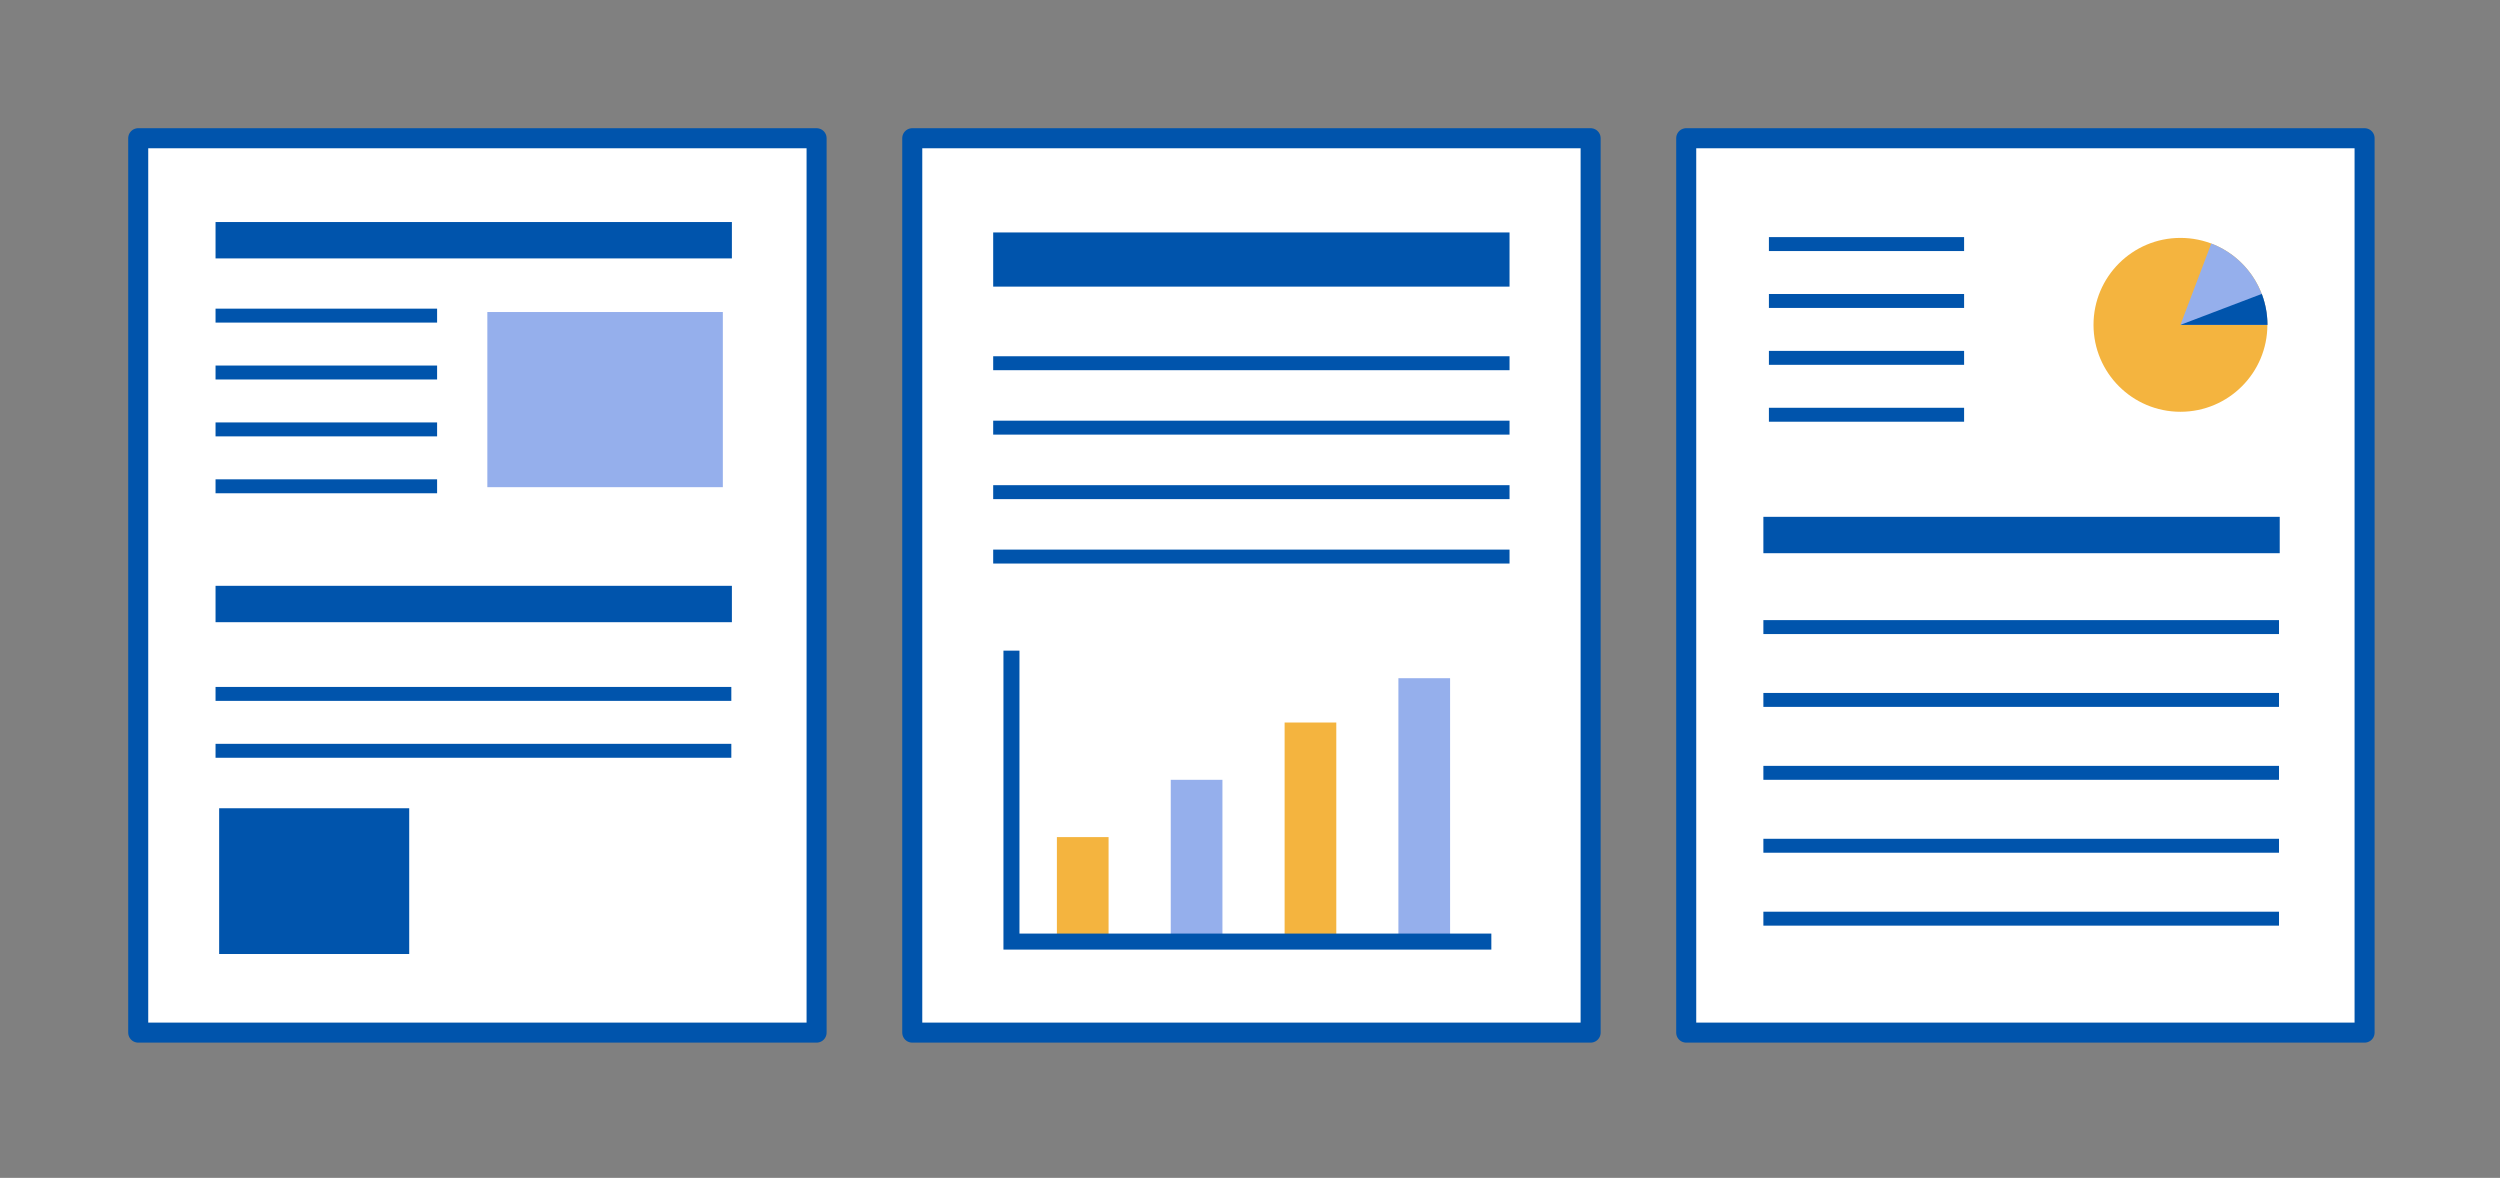 <svg fill="none" height="147" width="312" xmlns="http://www.w3.org/2000/svg"><rect width="100%" height="100%" fill="#808080" stroke="none"/><path d="m295.1 17.25h-84.66v111.62h84.66z" style="fill:#fff;stroke:#0054ac;stroke-width:2.5;stroke-miterlimit:10;stroke-linecap:round;stroke-linejoin:round"/><path d="m284.51 64.5h-64.44v4.54h64.44zm-.09 12.89h-64.35v1.74h64.35zm0 9.09h-64.35v1.74h64.35zm0 9.1h-64.35v1.74h64.35zm0 9.1h-64.35v1.74h64.35zm0 9.1h-64.35v1.74h64.35zm-39.3-84.19h-24.36v1.74h24.36zm0 7.1h-24.36v1.74h24.36zm0 7.1h-24.36v1.74h24.36zm0 7.1h-24.36v1.74h24.36z" fill="#0054ac"/><path d="m272.12 51.39c5.992 0 10.85-4.858 10.85-10.85s-4.858-10.85-10.85-10.85-10.85 4.858-10.85 10.85 4.858 10.85 10.85 10.85z" fill="#f4b43f"/><path d="m275.97 30.39c4.09 1.55 7 5.51 7 10.15h-10.85z" fill="#95afec"/><path d="m282.98 40.54h-10.85l10.14-3.86c.45 1.2.71 2.5.71 3.86z" fill="#0054ac"/><path d="m101.91 17.25h-84.66v111.62h84.66z" style="fill:#fff;stroke:#0054ac;stroke-width:2.5;stroke-miterlimit:10;stroke-linecap:round;stroke-linejoin:round"/><path d="m91.34 27.71h-64.44v4.54h64.44zm0 45.4h-64.44v4.54h64.44zm-36.79-34.59h-27.65v1.74h27.65zm0 7.1h-27.65v1.74h27.65zm0 7.1h-27.65v1.74h27.65zm36.72 33.01h-64.37v1.74h64.37zm0 7.1h-64.37v1.74h64.37zm-36.72-33.01h-27.65v1.74h27.65z" fill="#0054ac"/><path d="m90.21 38.94h-29.39v21.86h29.39z" fill="#95afec"/><path d="m51.07 100.87h-23.72v18.19h23.72z" fill="#0054ac"/><path d="m198.51 17.25h-84.66v111.62h84.66z" style="fill:#fff;stroke:#0054ac;stroke-width:2.5;stroke-miterlimit:10;stroke-linecap:round;stroke-linejoin:round"/><path d="m188.39 29.01h-64.44v6.76h64.44zm0 23.49h-64.44v1.74h64.44zm0 8.05h-64.44v1.74h64.44zm0-16.09h-64.44v1.74h64.44zm0 24.13h-64.44v1.74h64.44z" fill="#0054ac"/><path d="m138.35 104.47h-6.45v12.95h6.45z" fill="#f4b43f"/><path d="m152.56 97.32h-6.45v20.1h6.45z" fill="#95afec"/><path d="m166.77 90.17h-6.45v27.25h6.45z" fill="#f4b43f"/><path d="m180.97 84.64h-6.45v32.78h6.45z" fill="#95afec"/><path d="m126.23 81.2v36.31h59.89" stroke="#0054ac" stroke-miterlimit="10" stroke-width="2"/></svg>